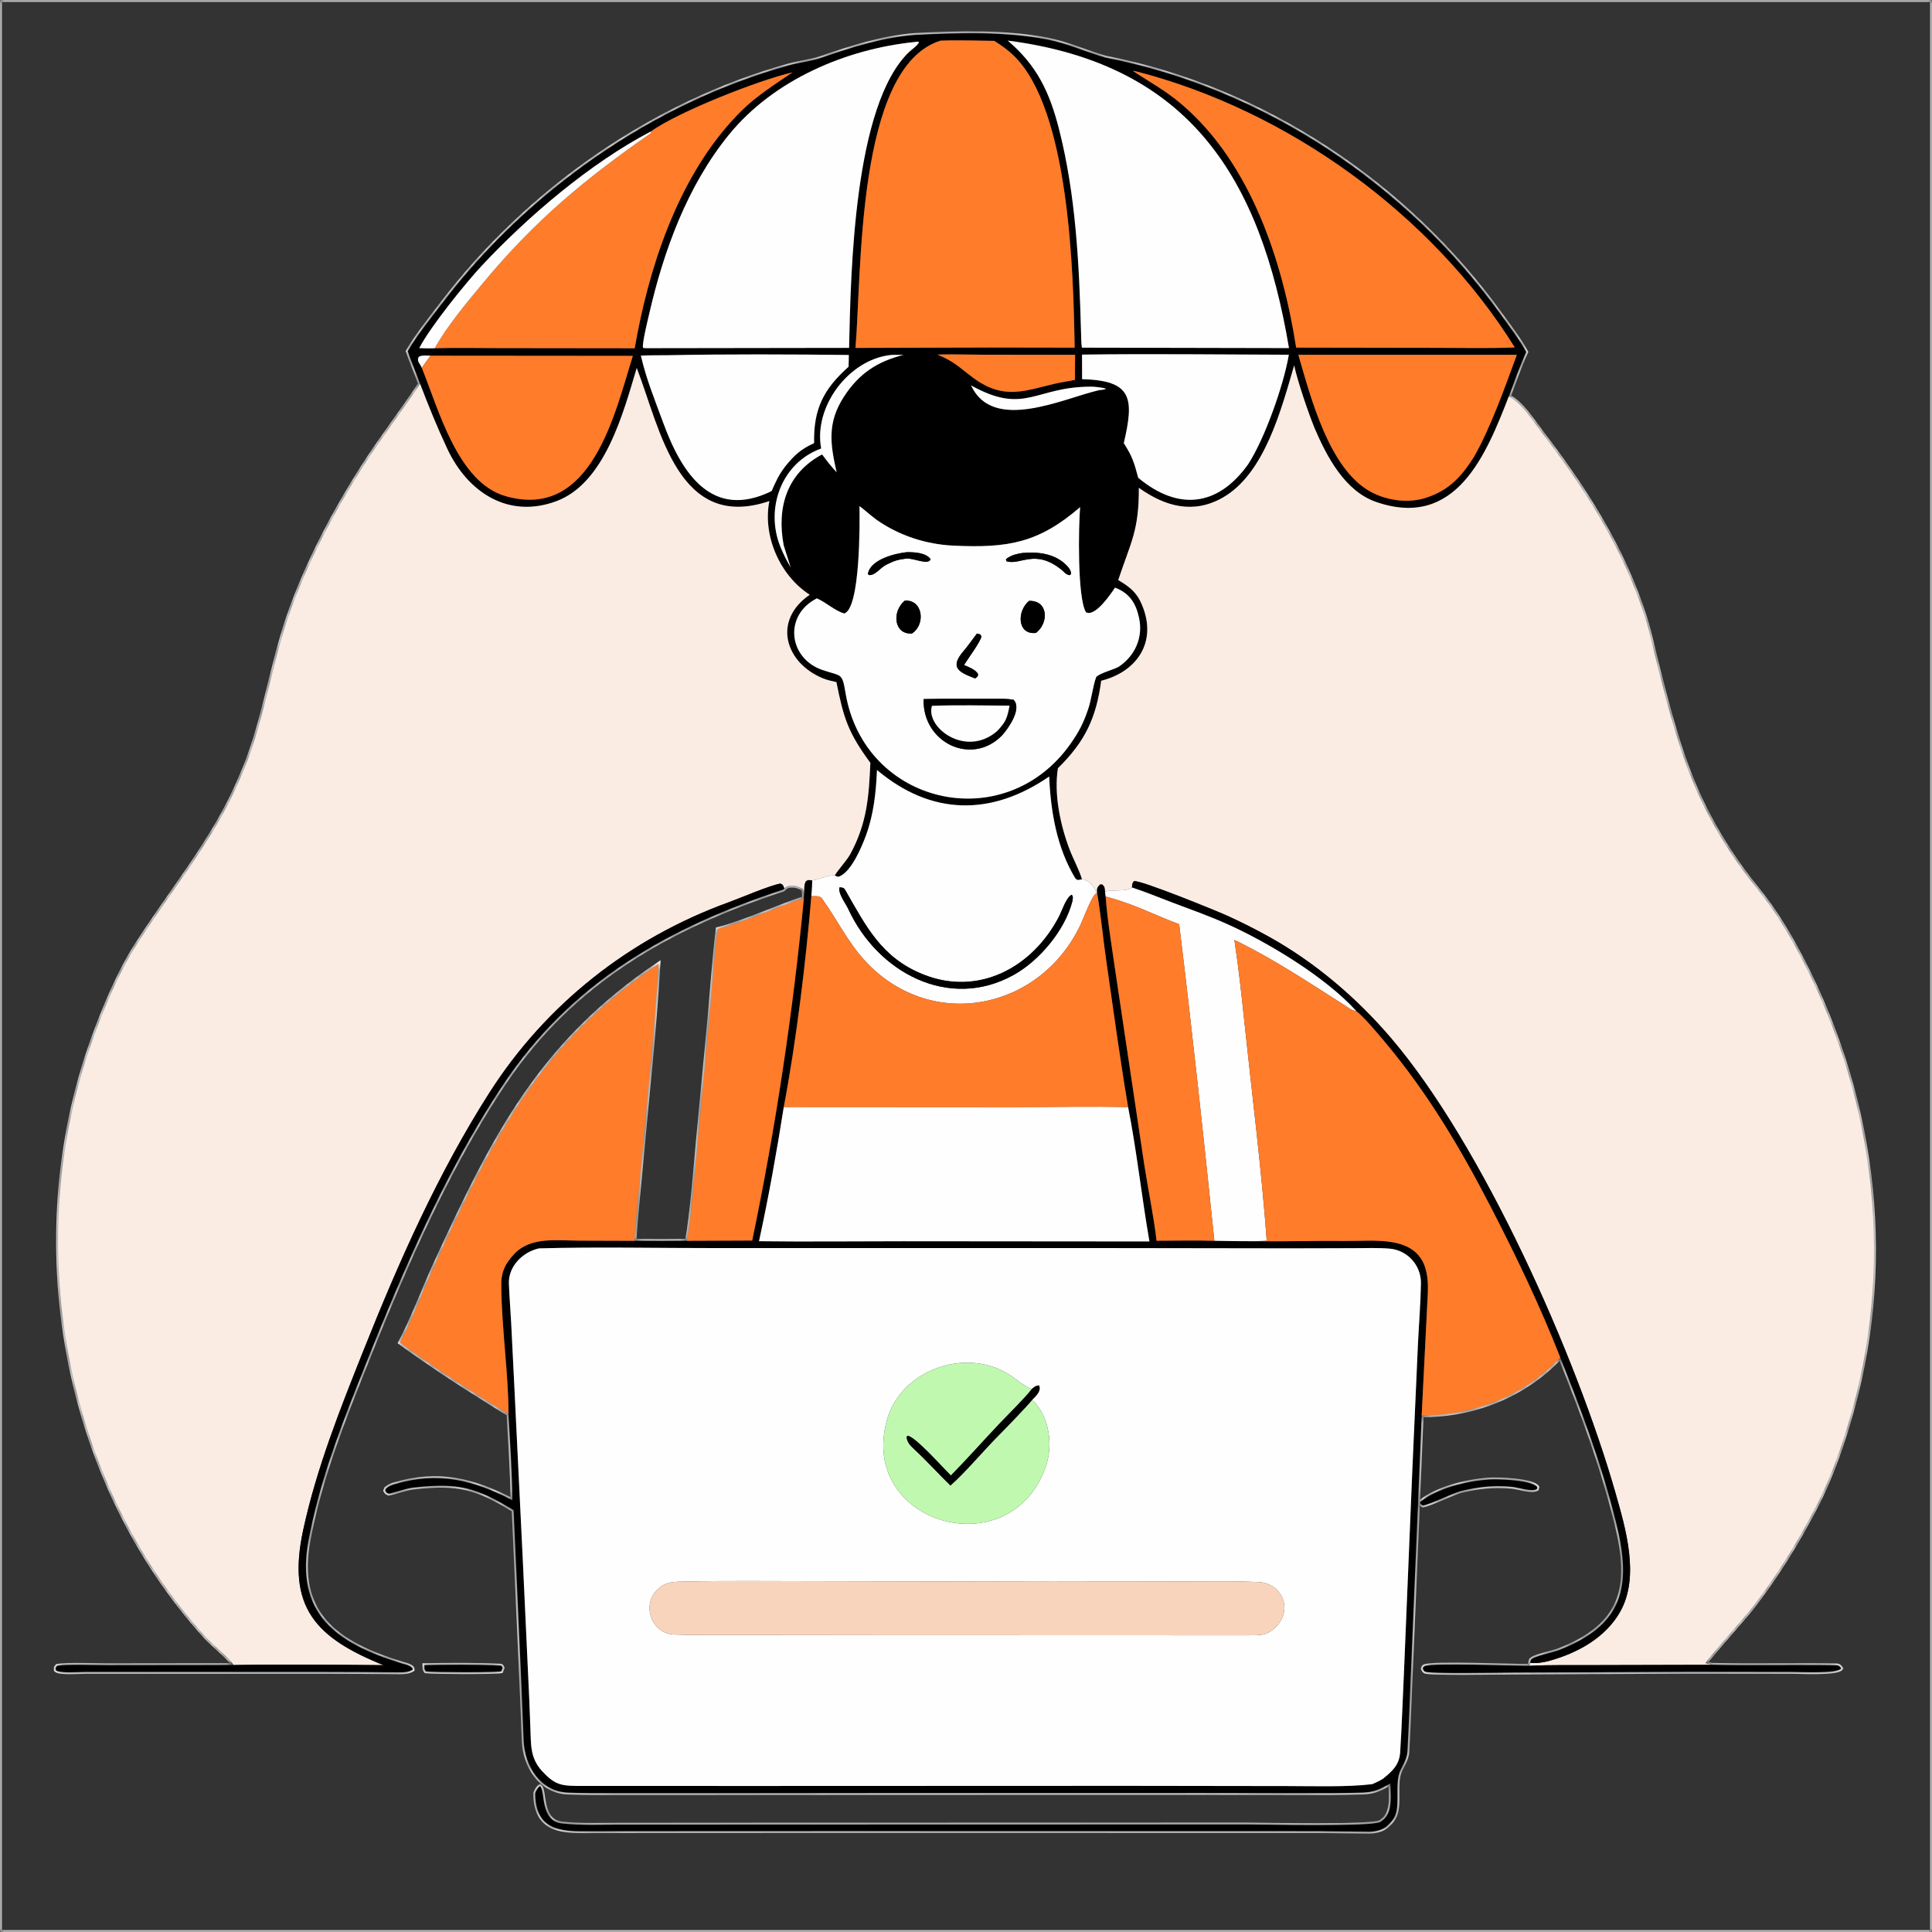 <svg width="260" height="260" viewBox="0 0 260 260" fill="none" xmlns="http://www.w3.org/2000/svg">
<rect x="0" y="0" width="260" height="260" fill="#333333" stroke="none"/>
<mask id="path-1-inside-1_11_395" fill="white">
<path d="M0 0H260V260H0V0ZM54.873 47.26C55.317 48.611 56.031 50.217 56.535 51.65C54.122 55.307 51.37 58.849 49.001 62.541C44.99 68.79 41.265 75.863 38.836 82.883C36.36 90.039 35.437 97.833 32.297 104.781C28.811 113.059 22.973 119.867 18.227 127.374C15.941 130.991 13.914 135.863 12.449 139.937C2.788 166.814 8.368 199.175 27.77 220.404C28.555 221.262 31.017 223.251 31.43 224.077L14.449 224.097C13.057 224.1 8.845 223.946 7.703 224.179C7.432 224.5 7.505 224.315 7.513 224.764C7.992 225.217 10.719 224.999 11.503 224.994L20.057 224.997L43.3 224.995C46.8 224.997 50.306 225.019 53.806 225.05C54.386 225.055 55.047 225.014 55.539 224.695C55.569 224.201 54.535 224.001 54.103 223.869C45.225 221.148 39.633 217.182 41.546 207.133C42.907 199.99 45.262 193.571 47.918 186.833C53.441 172.886 59.409 158.417 67.728 145.942C76.929 132.143 90.014 124.767 105.392 119.719C105.449 119.669 105.506 119.619 105.563 119.569C106.134 118.93 107.454 119.175 108.072 119.665C108.169 119.965 108.167 120.068 108.2 120.385L108.184 120.874C104.532 122.062 100.151 124.132 96.579 125.023C96.096 129.047 95.808 133.305 95.446 137.359L93.91 153.574C93.553 157.425 93.129 163.22 92.449 166.982C90.078 167.015 87.754 167.005 85.385 166.985C85.58 163.676 85.98 160.197 86.272 156.881C87.075 147.796 88.092 138.827 88.618 129.718C72.678 140.47 66.502 152.885 58.645 169.92C57.089 173.294 55.526 177.507 53.839 180.685C57.336 183.229 61.146 185.774 64.814 188.054C65.858 188.702 67.403 189.724 68.437 190.287C68.633 193.982 68.928 198.227 68.958 201.899C63.675 199.176 59.065 197.996 53.113 199.73C52.64 199.868 52.337 200.011 51.956 200.316L51.846 200.599C52.067 200.946 51.925 200.809 52.304 201.008C52.781 200.971 54.553 200.314 55.59 200.194C61.695 199.486 64.142 200.192 69.124 203.231L70.181 226.897C70.302 229.355 70.365 231.839 70.477 234.291C70.634 237.718 72.734 241.105 76.469 241.239C78.483 241.322 80.427 241.31 82.427 241.31L92.499 241.309L124.031 241.294L162.137 241.29L175.214 241.311C177.942 241.313 180.675 241.326 183.403 241.232C184.982 241.178 185.766 240.753 187.113 240C187.14 241.5 187.451 243.633 186.283 244.787C186.163 244.906 186.032 244.997 185.896 245.097C185.854 245.127 185.815 245.161 185.772 245.19C184.807 245.854 170.117 245.535 167.911 245.528L102.56 245.544L83.444 245.556C80.82 245.545 78.218 245.685 75.608 245.395C72.616 245.062 73.409 240.848 72.66 240.377C72.412 240.52 72.033 241.133 72.033 241.381C72.043 246.753 76.199 246.443 79.691 246.437L86.066 246.43L112.482 246.42L163.076 246.425L177.636 246.429C179.828 246.438 182.03 246.491 184.22 246.502C184.962 246.506 185.955 246.315 186.533 245.833C187.454 245.063 187.87 244.436 188.007 243.259C188.161 241.927 187.925 240.113 188.23 238.888C188.503 237.79 189.333 237.015 189.407 235.654C189.635 231.462 189.758 227.242 189.957 223.051L191.323 190.471C198.31 190.495 205.154 187.811 209.972 182.669C212.981 190.209 215.536 197.034 217.505 204.961C219.634 213.531 218.499 218.71 209.713 222.098C208.906 222.409 206.399 222.873 206.019 223.388L205.914 223.781C205.882 224.037 205.927 224 205.799 224.18C203.844 224.207 192.664 223.748 191.71 224.231C191.509 224.333 191.544 224.374 191.478 224.573C191.564 224.727 191.603 224.854 191.76 224.951C192.284 225.275 201.929 225.089 203.724 225.086L227.465 224.98L241.09 224.996C242.182 224.996 247.379 225.267 247.773 224.516C247.587 224.256 247.45 224.115 247.097 224.11C241.523 224.03 235.944 224.167 230.369 224.045C230.077 223.976 229.811 223.908 229.521 223.827C229.577 223.49 234.753 217.69 235.599 216.612C238.979 212.301 241.808 207.714 244.339 202.856C246.494 198.721 248.033 194.202 249.277 189.717C255.097 168.729 252.049 146.534 241.658 127.466C240.475 125.295 239.153 123.143 237.682 121.155C236.63 119.732 235.467 118.394 234.433 116.957C232.278 113.964 230.436 110.899 228.867 107.561C226.129 101.737 224.555 95.458 222.972 89.245C222.46 87.235 222.06 85.189 221.434 83.211C218.487 73.906 213.378 65.873 207.464 58.176C206.259 56.608 204.846 54.286 203.046 53.351C203.772 51.406 204.531 49.235 205.391 47.367C204.531 45.763 203.016 43.785 201.971 42.334C189.35 24.803 170.06 11.887 148.778 7.756C146.097 6.992 143.716 5.865 140.948 5.321C135.164 4.209 128.961 4.408 123.092 4.705C118.701 5.06 114.579 6.381 110.447 7.809C109.234 8.229 107.516 8.423 106.19 8.79C87.869 13.87 70.995 25.714 59.515 40.803C57.965 42.841 56.159 45.055 54.873 47.26ZM200.273 199.115C197.343 199.329 193.426 200.271 191.105 202.133C191.163 202.481 191.096 202.311 191.473 202.6C192.204 202.548 195.268 201.058 196.53 200.667C198.96 200.09 200.974 199.852 203.467 200.087C204.374 200.173 206.112 200.809 206.829 200.39L206.885 200.125C206.201 199.17 201.518 199.015 200.273 199.115ZM57.114 224.087C57.142 224.588 57.06 224.587 57.304 224.926C58.235 225.055 66.507 225.09 67.451 224.919L67.633 224.449C67.526 224.246 67.541 224.163 67.337 224.152C64.386 223.996 60.004 224.027 57.114 224.087Z"/>
</mask>
<path d="M0 0H260V260H0V0ZM54.873 47.26C55.317 48.611 56.031 50.217 56.535 51.65C54.122 55.307 51.37 58.849 49.001 62.541C44.99 68.79 41.265 75.863 38.836 82.883C36.36 90.039 35.437 97.833 32.297 104.781C28.811 113.059 22.973 119.867 18.227 127.374C15.941 130.991 13.914 135.863 12.449 139.937C2.788 166.814 8.368 199.175 27.77 220.404C28.555 221.262 31.017 223.251 31.43 224.077L14.449 224.097C13.057 224.1 8.845 223.946 7.703 224.179C7.432 224.5 7.505 224.315 7.513 224.764C7.992 225.217 10.719 224.999 11.503 224.994L20.057 224.997L43.3 224.995C46.8 224.997 50.306 225.019 53.806 225.05C54.386 225.055 55.047 225.014 55.539 224.695C55.569 224.201 54.535 224.001 54.103 223.869C45.225 221.148 39.633 217.182 41.546 207.133C42.907 199.99 45.262 193.571 47.918 186.833C53.441 172.886 59.409 158.417 67.728 145.942C76.929 132.143 90.014 124.767 105.392 119.719C105.449 119.669 105.506 119.619 105.563 119.569C106.134 118.93 107.454 119.175 108.072 119.665C108.169 119.965 108.167 120.068 108.2 120.385L108.184 120.874C104.532 122.062 100.151 124.132 96.579 125.023C96.096 129.047 95.808 133.305 95.446 137.359L93.91 153.574C93.553 157.425 93.129 163.22 92.449 166.982C90.078 167.015 87.754 167.005 85.385 166.985C85.58 163.676 85.98 160.197 86.272 156.881C87.075 147.796 88.092 138.827 88.618 129.718C72.678 140.47 66.502 152.885 58.645 169.92C57.089 173.294 55.526 177.507 53.839 180.685C57.336 183.229 61.146 185.774 64.814 188.054C65.858 188.702 67.403 189.724 68.437 190.287C68.633 193.982 68.928 198.227 68.958 201.899C63.675 199.176 59.065 197.996 53.113 199.73C52.64 199.868 52.337 200.011 51.956 200.316L51.846 200.599C52.067 200.946 51.925 200.809 52.304 201.008C52.781 200.971 54.553 200.314 55.59 200.194C61.695 199.486 64.142 200.192 69.124 203.231L70.181 226.897C70.302 229.355 70.365 231.839 70.477 234.291C70.634 237.718 72.734 241.105 76.469 241.239C78.483 241.322 80.427 241.31 82.427 241.31L92.499 241.309L124.031 241.294L162.137 241.29L175.214 241.311C177.942 241.313 180.675 241.326 183.403 241.232C184.982 241.178 185.766 240.753 187.113 240C187.14 241.5 187.451 243.633 186.283 244.787C186.163 244.906 186.032 244.997 185.896 245.097C185.854 245.127 185.815 245.161 185.772 245.19C184.807 245.854 170.117 245.535 167.911 245.528L102.56 245.544L83.444 245.556C80.82 245.545 78.218 245.685 75.608 245.395C72.616 245.062 73.409 240.848 72.66 240.377C72.412 240.52 72.033 241.133 72.033 241.381C72.043 246.753 76.199 246.443 79.691 246.437L86.066 246.43L112.482 246.42L163.076 246.425L177.636 246.429C179.828 246.438 182.03 246.491 184.22 246.502C184.962 246.506 185.955 246.315 186.533 245.833C187.454 245.063 187.87 244.436 188.007 243.259C188.161 241.927 187.925 240.113 188.23 238.888C188.503 237.79 189.333 237.015 189.407 235.654C189.635 231.462 189.758 227.242 189.957 223.051L191.323 190.471C198.31 190.495 205.154 187.811 209.972 182.669C212.981 190.209 215.536 197.034 217.505 204.961C219.634 213.531 218.499 218.71 209.713 222.098C208.906 222.409 206.399 222.873 206.019 223.388L205.914 223.781C205.882 224.037 205.927 224 205.799 224.18C203.844 224.207 192.664 223.748 191.71 224.231C191.509 224.333 191.544 224.374 191.478 224.573C191.564 224.727 191.603 224.854 191.76 224.951C192.284 225.275 201.929 225.089 203.724 225.086L227.465 224.98L241.09 224.996C242.182 224.996 247.379 225.267 247.773 224.516C247.587 224.256 247.45 224.115 247.097 224.11C241.523 224.03 235.944 224.167 230.369 224.045C230.077 223.976 229.811 223.908 229.521 223.827C229.577 223.49 234.753 217.69 235.599 216.612C238.979 212.301 241.808 207.714 244.339 202.856C246.494 198.721 248.033 194.202 249.277 189.717C255.097 168.729 252.049 146.534 241.658 127.466C240.475 125.295 239.153 123.143 237.682 121.155C236.63 119.732 235.467 118.394 234.433 116.957C232.278 113.964 230.436 110.899 228.867 107.561C226.129 101.737 224.555 95.458 222.972 89.245C222.46 87.235 222.06 85.189 221.434 83.211C218.487 73.906 213.378 65.873 207.464 58.176C206.259 56.608 204.846 54.286 203.046 53.351C203.772 51.406 204.531 49.235 205.391 47.367C204.531 45.763 203.016 43.785 201.971 42.334C189.35 24.803 170.06 11.887 148.778 7.756C146.097 6.992 143.716 5.865 140.948 5.321C135.164 4.209 128.961 4.408 123.092 4.705C118.701 5.06 114.579 6.381 110.447 7.809C109.234 8.229 107.516 8.423 106.19 8.79C87.869 13.87 70.995 25.714 59.515 40.803C57.965 42.841 56.159 45.055 54.873 47.26ZM200.273 199.115C197.343 199.329 193.426 200.271 191.105 202.133C191.163 202.481 191.096 202.311 191.473 202.6C192.204 202.548 195.268 201.058 196.53 200.667C198.96 200.09 200.974 199.852 203.467 200.087C204.374 200.173 206.112 200.809 206.829 200.39L206.885 200.125C206.201 199.17 201.518 199.015 200.273 199.115ZM57.114 224.087C57.142 224.588 57.06 224.587 57.304 224.926C58.235 225.055 66.507 225.09 67.451 224.919L67.633 224.449C67.526 224.246 67.541 224.163 67.337 224.152C64.386 223.996 60.004 224.027 57.114 224.087Z" stroke="#FEFEFE" stroke-width="0.508" mask="url(#path-1-inside-1_11_395)"/>
<path d="M56.535 51.65C56.031 50.217 55.317 48.611 54.873 47.26C56.159 45.055 57.965 42.841 59.515 40.803C70.995 25.714 87.869 13.87 106.19 8.79C107.516 8.423 109.234 8.229 110.447 7.809C114.579 6.381 118.701 5.06 123.092 4.705C128.961 4.408 135.164 4.209 140.948 5.321C143.715 5.865 146.097 6.992 148.778 7.756C170.06 11.887 189.35 24.803 201.971 42.334C203.016 43.785 204.531 45.763 205.391 47.367C204.531 49.235 203.772 51.406 203.046 53.351C200.02 61.116 195.975 71.304 185.167 67.542C180.959 66.078 178.53 61.405 176.905 57.607C176.061 55.523 174.645 51.406 174.163 49.171C172.447 55.02 170.213 63.74 164.56 66.962C160.574 69.235 156.779 68.156 153.261 65.648C153.286 71.385 152.208 72.902 150.484 78.065C151.727 78.788 152.797 79.554 153.442 80.879C155.948 86.021 153.275 90.322 148.195 91.614C147.518 96.638 146.036 99.779 142.369 103.385C141.81 106.902 142.704 111.092 143.968 114.387C144.44 115.617 145.255 117.108 145.606 118.329C145.401 118.383 145.249 118.396 145.04 118.426C144.941 118.376 144.773 118.303 144.716 118.21C142.211 114.083 141.396 109.206 141.196 104.498C133.409 109.861 125.324 109.777 118.021 103.623C117.891 106.599 117.583 109.585 116.539 112.422C115.985 113.931 114.647 117.133 113.085 117.888C112.722 118.064 112.737 117.972 112.345 117.829C112.596 117.273 113.948 115.826 114.428 114.942C116.68 110.795 116.933 107.206 117.13 102.661C114.128 98.588 113.521 96.627 112.562 91.794C111.951 91.657 111.336 91.531 110.757 91.294C105.632 89.192 103.933 83.491 108.969 80.038C104.975 77.48 102.605 72.109 103.538 67.432C91.262 71.6 88.867 57.796 85.732 49.631L85.688 49.521C83.876 55.578 81.4 65.014 74.879 67.446C68.417 69.857 62.946 66.27 60.195 60.398C58.814 57.45 57.708 54.726 56.535 51.65ZM87.551 17.712C79.461 21.949 71.086 29.075 64.85 35.741C62.668 38.074 57.876 44.017 56.422 46.848C57.139 46.871 57.791 46.901 58.51 46.863C61.29 46.785 64.405 46.85 67.206 46.847L85.413 46.868L85.787 44.848C87.856 34.228 91.975 22.59 99.874 14.821C101.784 12.943 104.419 11.244 106.663 9.735C102.026 10.819 91.389 14.99 87.551 17.712ZM57.936 47.869C57.403 47.853 56.838 47.771 56.376 48.001C55.999 48.632 56.575 48.95 56.773 49.517C59.061 55.198 61.627 64.922 68.029 66.765C79.646 70.108 82.766 55.51 85.165 47.891L57.936 47.869ZM126.556 5.474C115.182 9.029 115.99 36.95 115.124 46.822L133.142 46.768L144.621 46.788C144.458 36.624 143.919 14.723 136.41 7.473C135.614 6.704 134.74 6.077 133.798 5.501C131.547 5.471 128.764 5.38 126.556 5.474ZM135.613 5.462C139.522 8.777 141.236 12.368 142.502 17.309C144.782 26.208 145.229 35.503 145.479 44.649C145.498 45.361 145.5 46.079 145.592 46.786L173.465 46.843C169.627 24.07 160.191 8.643 135.613 5.462ZM123.22 5.64C113.88 6.57 104.109 10.738 98.09 18.137C92.508 25 89.314 33.728 87.36 42.268C87.194 42.993 86.39 46.23 86.531 46.81C86.776 46.846 86.813 46.864 87.058 46.855L114.266 46.816C114.49 36.598 114.895 14.118 122.354 6.981C122.729 6.623 123.515 6.128 123.685 5.649C123.398 5.594 123.503 5.589 123.22 5.64ZM152.435 9.526C154.851 11.134 156.828 12.146 159.125 14.122C168.321 22.03 172.614 35.118 174.431 46.782L192.886 46.811C196.317 46.807 200.484 46.907 203.851 46.755C192.709 28.852 173.342 14.864 152.923 9.612C152.768 9.572 152.593 9.549 152.435 9.526ZM89.958 47.802C88.785 47.817 87.402 47.798 86.247 47.858C86.989 51.097 88.155 53.894 89.288 56.983C91.74 63.669 95.822 70.032 103.84 66.084C104.478 64.641 104.776 63.955 105.716 62.709C106.922 61.232 107.787 60.443 109.558 59.63C109.464 55.061 110.817 52.365 114.196 49.357C114.209 48.838 114.232 48.287 114.232 47.771C106.381 47.679 97.798 47.648 89.958 47.802ZM119.837 47.778C114.204 48.406 109.458 54.738 110.511 60.355C105.176 62.285 102.948 68.409 105.007 73.547C105.415 74.565 105.855 75.409 106.407 76.356C106.099 75.367 105.759 74.362 105.464 73.375C104.501 68.32 105.882 63.684 110.636 61.155C111.328 62.102 111.799 62.693 112.591 63.557C111.719 59.746 111.313 56.883 113.557 53.409C115.58 50.275 118.038 48.659 121.595 47.755C121.044 47.758 120.376 47.742 119.837 47.778ZM126.153 47.716C128.483 48.699 128.916 49.311 130.949 50.83C135.656 54.346 138.828 52.069 143.574 51.327L144.653 51.124L144.682 47.751L132.181 47.734C130.279 47.73 128.013 47.659 126.153 47.716ZM145.616 47.721L145.624 51.03C152.444 51.192 152.625 53.659 151.235 59.64C152.386 61.417 152.62 62.234 153.176 64.298C158.532 68.765 163.882 68.207 167.971 62.474C170.211 59.031 172.763 51.798 173.446 47.738C164.235 47.713 154.812 47.594 145.616 47.721ZM174.725 47.746C176.404 53.531 178.88 63.127 184.443 66.173C186.642 67.377 189.531 67.769 191.932 66.981C195.027 65.964 196.655 64.151 198.344 61.511C200.575 57.636 202.563 52.016 204.128 47.749L174.725 47.746ZM130.692 51.875C133.622 58.249 143.094 53.616 147.87 52.515C148.135 52.478 148.643 52.441 148.852 52.331C148.47 52.142 147.279 52.035 146.86 52.035C139.225 52.028 137.979 55.912 130.692 51.875ZM115.664 68.112C115.714 70.307 115.778 81.956 113.604 82.558C112.341 82.188 111.207 81.084 109.93 80.526C105.429 82.802 106.105 88.607 110.691 90.168C113.244 91.037 113.327 90.47 113.785 93.24C116.283 108.327 135.165 112.692 144.064 100.104C145.236 98.404 145.76 97.415 146.442 95.427C146.895 94.106 147.085 92.236 147.531 91.095C148.141 90.51 150.021 90.095 150.63 89.676C152.769 88.206 153.838 85.775 153.3 83.206C152.876 81.181 152.006 79.823 150.051 79.082C149.465 79.968 147.363 83.066 146.147 82.397C144.97 80.461 145.138 70.817 145.36 68.248C139.816 73.017 135.762 73.784 128.291 73.427C124.603 73.251 121.04 72.084 118.016 69.987C117.34 69.517 116.089 68.387 115.664 68.112Z" fill="black"/>
<path d="M115.124 46.822C115.99 36.95 115.182 9.029 126.556 5.474C128.764 5.38 131.547 5.471 133.798 5.501C134.74 6.077 135.614 6.704 136.41 7.473C143.919 14.723 144.458 36.624 144.621 46.788L133.142 46.768L115.124 46.822Z" fill="#FF7C2A"/>
<path d="M145.592 46.786C145.5 46.079 145.498 45.361 145.479 44.649C145.229 35.504 144.782 26.209 142.502 17.309C141.236 12.368 139.523 8.777 135.613 5.462C160.191 8.643 169.627 24.07 173.465 46.843L145.592 46.786Z" fill="#FEFEFE"/>
<path d="M87.058 46.855C86.813 46.864 86.776 46.846 86.531 46.81C86.39 46.23 87.194 42.993 87.36 42.268C89.314 33.728 92.508 25 98.09 18.137C104.109 10.738 113.881 6.57 123.22 5.64C123.503 5.589 123.398 5.594 123.685 5.649C123.515 6.128 122.729 6.623 122.354 6.981C114.895 14.118 114.49 36.598 114.266 46.816L87.058 46.855Z" fill="#FEFEFE"/>
<path d="M174.431 46.782C172.614 35.118 168.321 22.03 159.125 14.122C156.828 12.146 154.851 11.134 152.435 9.526C152.593 9.549 152.768 9.572 152.923 9.612C173.342 14.864 192.709 28.852 203.851 46.755C200.484 46.907 196.317 46.807 192.886 46.811L174.431 46.782Z" fill="#FF7C2A"/>
<path d="M87.551 17.712C91.389 14.99 102.026 10.819 106.663 9.735C104.419 11.244 101.784 12.943 99.874 14.821C91.975 22.59 87.856 34.228 85.787 44.848L85.413 46.868L67.206 46.847C64.405 46.85 61.29 46.785 58.51 46.863C60.109 43.933 62.865 40.658 65.002 38.084C71.966 29.697 78.698 24.093 87.586 17.924L87.551 17.712Z" fill="#FF7C2A"/>
<path d="M56.422 46.848C57.876 44.017 62.668 38.074 64.85 35.741C71.086 29.075 79.461 21.949 87.551 17.712L87.586 17.924C78.698 24.093 71.966 29.697 65.002 38.084C62.865 40.658 60.109 43.933 58.51 46.863C57.791 46.901 57.139 46.871 56.422 46.848Z" fill="#FEFEFE"/>
<path d="M86.247 47.858C87.402 47.798 88.785 47.817 89.958 47.802C97.798 47.648 106.381 47.679 114.232 47.771C114.232 48.287 114.209 48.838 114.196 49.357C110.817 52.365 109.464 55.061 109.558 59.63C107.787 60.443 106.922 61.232 105.716 62.709C104.776 63.955 104.478 64.641 103.84 66.084C95.822 70.032 91.74 63.669 89.288 56.983C88.155 53.894 86.989 51.097 86.247 47.858Z" fill="#FEFEFE"/>
<path d="M110.511 60.355C109.458 54.738 114.205 48.406 119.837 47.778C120.376 47.742 121.044 47.758 121.595 47.755C118.038 48.659 115.58 50.275 113.557 53.409C111.313 56.883 111.719 59.746 112.591 63.557C111.799 62.693 111.329 62.102 110.636 61.155C105.882 63.684 104.501 68.32 105.464 73.375C105.759 74.362 106.099 75.367 106.407 76.356C105.855 75.409 105.415 74.565 105.007 73.547C102.948 68.409 105.176 62.285 110.511 60.355Z" fill="#FEFEFE"/>
<path d="M143.574 51.327C138.828 52.069 135.656 54.346 130.949 50.83C128.916 49.311 128.483 48.699 126.153 47.716C128.013 47.659 130.279 47.73 132.181 47.734L144.682 47.751L144.653 51.124L143.574 51.327Z" fill="#FF7C2A"/>
<path d="M145.624 51.03L145.616 47.721C154.812 47.594 164.235 47.713 173.446 47.738C172.763 51.798 170.211 59.031 167.971 62.474C163.882 68.207 158.532 68.765 153.176 64.298C152.62 62.234 152.386 61.417 151.235 59.64C152.625 53.659 152.444 51.191 145.624 51.03Z" fill="#FEFEFE"/>
<path d="M198.344 61.511C196.655 64.151 195.027 65.964 191.932 66.981C189.531 67.769 186.642 67.377 184.443 66.173C178.881 63.127 176.404 53.531 174.725 47.746L204.128 47.749C202.563 52.016 200.575 57.636 198.344 61.511Z" fill="#FF7C2A"/>
<path d="M56.773 49.518C56.575 48.95 55.999 48.632 56.376 48.001C56.838 47.771 57.403 47.853 57.936 47.869C57.579 48.367 57.087 49.01 56.773 49.518Z" fill="#FEFEFE"/>
<path d="M57.936 47.869L85.165 47.891C82.766 55.51 79.646 70.108 68.029 66.765C61.627 64.922 59.061 55.198 56.773 49.518C57.087 49.01 57.579 48.367 57.936 47.869Z" fill="#FF7C2A"/>
<path d="M174.163 49.171C174.645 51.406 176.061 55.523 176.905 57.607C178.53 61.405 180.959 66.078 185.167 67.542C195.976 71.304 200.02 61.116 203.046 53.351C204.846 54.286 206.259 56.608 207.464 58.176C213.378 65.873 218.487 73.906 221.434 83.211C222.06 85.189 222.46 87.235 222.972 89.245C224.555 95.458 226.129 101.737 228.867 107.561C230.436 110.899 232.278 113.964 234.433 116.957C235.467 118.394 236.63 119.732 237.682 121.155C239.153 123.143 240.475 125.295 241.658 127.466C252.049 146.534 255.097 168.729 249.277 189.717C248.033 194.202 246.494 198.721 244.339 202.856C241.808 207.714 238.979 212.301 235.599 216.612C234.753 217.69 229.577 223.49 229.521 223.827C229.811 223.908 230.077 223.976 230.369 224.045L214.816 224.083C212.012 224.098 208.55 224.035 205.799 224.18C205.927 224 205.882 224.037 205.914 223.781C206.839 223.859 207.676 223.737 208.562 223.49C212.351 222.434 216.123 220.358 218.078 216.822C220.682 212.113 218.774 205.688 217.383 200.836C212.102 182.411 199.503 154.077 187.157 139.653C182.52 134.236 176.906 129.454 170.652 125.998C168.857 125.006 167.012 124.071 165.143 123.227C163.603 122.531 153.363 118.367 152.606 118.585C152.341 118.878 152.371 119.034 152.337 119.431C151.558 120.065 149.826 119.661 148.705 119.996C148.61 119.366 148.72 119.462 148.367 119.049L148.07 119.023C147.603 119.44 147.611 119.624 147.657 120.227L147.507 120.229C147.453 119.366 146.374 118.323 145.606 118.329C145.255 117.108 144.44 115.617 143.968 114.387C142.704 111.092 141.81 106.902 142.369 103.385C146.036 99.779 147.518 96.638 148.195 91.614C153.275 90.322 155.948 86.021 153.442 80.879C152.797 79.554 151.727 78.788 150.484 78.065C152.208 72.902 153.286 71.385 153.261 65.648C156.78 68.156 160.574 69.235 164.56 66.962C170.213 63.74 172.447 55.02 174.163 49.171Z" fill="#FAECE3"/>
<path d="M56.535 51.65C57.708 54.726 58.814 57.45 60.195 60.398C62.946 66.271 68.417 69.857 74.879 67.446C81.4 65.014 83.876 55.578 85.688 49.521L85.732 49.631C88.867 57.796 91.262 71.6 103.538 67.432C102.605 72.109 104.975 77.48 108.969 80.038C103.933 83.491 105.632 89.192 110.757 91.294C111.336 91.531 111.951 91.657 112.562 91.794C113.521 96.627 114.128 98.588 117.13 102.661C116.933 107.206 116.68 110.795 114.428 114.942C113.948 115.826 112.596 117.273 112.345 117.829C111.658 117.664 110.217 118.397 109.295 118.481C108.742 118.442 108.849 118.363 108.461 118.601C108.155 119.137 108.276 119.74 108.2 120.385C108.167 120.068 108.169 119.965 108.072 119.665C107.454 119.175 106.134 118.93 105.563 119.569C105.301 119.035 105.439 119.107 105.01 118.907C103.443 119.21 99.679 120.837 98.044 121.431C84.75 126.257 73.466 135.137 65.849 147.075C58.957 157.874 53.686 169.778 48.949 181.655C45.802 189.547 42.593 197.592 40.8 205.912C38.563 216.293 42.475 220.403 51.609 224.092C44.95 224.039 38.087 223.943 31.43 224.077C31.017 223.251 28.555 221.262 27.77 220.404C8.368 199.175 2.788 166.814 12.449 139.937C13.914 135.863 15.941 130.991 18.227 127.374C22.973 119.867 28.811 113.059 32.297 104.781C35.437 97.833 36.36 90.039 38.836 82.883C41.265 75.863 44.99 68.79 49.001 62.541C51.37 58.849 54.122 55.307 56.535 51.65Z" fill="#FAECE3"/>
<path d="M147.87 52.515C143.094 53.616 133.622 58.249 130.692 51.875C137.979 55.912 139.225 52.028 146.86 52.035C147.279 52.035 148.47 52.142 148.852 52.331C148.643 52.441 148.136 52.478 147.87 52.515Z" fill="#FEFEFE"/>
<path d="M109.93 80.526C111.207 81.084 112.341 82.188 113.604 82.558C115.778 81.956 115.714 70.307 115.664 68.112C116.089 68.387 117.34 69.517 118.016 69.987C121.04 72.084 124.603 73.251 128.291 73.427C135.762 73.784 139.816 73.017 145.36 68.248C145.138 70.817 144.97 80.461 146.147 82.397C147.363 83.066 149.465 79.968 150.051 79.082C152.006 79.823 152.876 81.181 153.3 83.206C153.838 85.775 152.769 88.206 150.63 89.676C150.021 90.095 148.141 90.51 147.531 91.095C147.085 92.236 146.895 94.106 146.442 95.427C145.76 97.415 145.236 98.404 144.064 100.104C135.165 112.692 116.283 108.327 113.785 93.24C113.327 90.47 113.244 91.037 110.691 90.168C106.105 88.607 105.429 82.802 109.93 80.526ZM122.001 74.314C120.343 74.499 117.167 75.305 116.803 77.203L116.897 77.383C117.781 77.49 118.393 76.448 119.27 75.998C120.372 75.464 120.664 75.351 121.902 75.176C122.887 75.037 124.917 76.132 125.237 75.26C124.642 74.37 122.981 74.29 122.001 74.314ZM137.568 74.42C136.744 74.567 136.055 74.706 135.374 75.261L135.445 75.53C137.351 76.125 139.259 73.784 142.865 76.682L143.004 76.809C143.35 77.119 143.495 77.32 143.943 77.407L144.126 77.272C144.148 76.849 143.939 76.525 143.661 76.22C142.089 74.499 139.738 74.221 137.568 74.42ZM121.757 80.837C119.988 82.305 120.295 85.416 122.722 85.255C124.614 84.047 124.201 80.641 121.757 80.837ZM138.485 80.864C136.846 82.228 136.915 85.278 139.181 85.19L139.406 85.18C141.181 83.836 141.085 80.773 138.485 80.864ZM131.468 85.262C130.926 85.972 130.269 86.921 129.702 87.579C127.78 89.812 128.941 90.43 131.228 91.301C131.643 90.95 131.554 91.156 131.625 90.72C131.3 90.104 130.386 89.79 129.736 89.49C130.224 88.694 132.001 86.299 132.076 85.644C131.847 85.259 132.012 85.419 131.468 85.262ZM124.296 94.08C124.116 99.948 130.763 103.137 134.833 98.985C135.703 98.042 137.595 95.322 136.385 94.169C135.621 94.035 134.846 94.036 134.072 94.041C130.815 94.063 127.553 93.997 124.296 94.08Z" fill="#FEFEFE"/>
<path d="M119.27 75.998C118.393 76.448 117.781 77.49 116.897 77.383L116.803 77.203C117.167 75.305 120.343 74.499 122.001 74.314C122.981 74.29 124.642 74.37 125.237 75.26C124.917 76.132 122.887 75.037 121.902 75.176C120.664 75.351 120.372 75.464 119.27 75.998Z" fill="black"/>
<path d="M142.865 76.682C139.259 73.784 137.351 76.125 135.445 75.53L135.374 75.261C136.055 74.706 136.744 74.567 137.568 74.42C139.738 74.221 142.089 74.499 143.661 76.22C143.939 76.525 144.148 76.849 144.126 77.272L143.943 77.407C143.495 77.32 143.35 77.12 143.004 76.809L142.865 76.682Z" fill="black"/>
<path d="M122.722 85.255C120.295 85.416 119.988 82.305 121.757 80.837C124.201 80.641 124.614 84.047 122.722 85.255Z" fill="black"/>
<path d="M139.406 85.18L139.181 85.19C136.915 85.278 136.846 82.228 138.485 80.864C141.085 80.773 141.181 83.836 139.406 85.18Z" fill="black"/>
<path d="M131.228 91.301C128.941 90.43 127.78 89.812 129.702 87.579C130.269 86.921 130.926 85.972 131.468 85.262C132.012 85.419 131.847 85.259 132.076 85.644C132.001 86.299 130.224 88.694 129.736 89.49C130.386 89.79 131.3 90.104 131.625 90.72C131.554 91.156 131.643 90.95 131.228 91.301Z" fill="black"/>
<path d="M134.833 98.985C130.764 103.137 124.116 99.948 124.297 94.08C127.553 93.997 130.815 94.063 134.072 94.041C134.846 94.036 135.621 94.035 136.385 94.169C137.595 95.322 135.704 98.042 134.833 98.985ZM125.418 94.99C124.511 97.912 130 102.034 134.199 98.375C135.38 97.115 135.531 96.667 135.863 94.966C132.552 94.946 128.704 94.855 125.418 94.99Z" fill="black"/>
<path d="M134.199 98.375C130 102.034 124.511 97.912 125.418 94.99C128.704 94.855 132.552 94.946 135.863 94.966C135.531 96.668 135.38 97.115 134.199 98.375Z" fill="#FEFEFE"/>
<path d="M109.295 118.481C110.217 118.397 111.658 117.664 112.345 117.829C112.737 117.972 112.722 118.064 113.085 117.888C114.647 117.133 115.985 113.931 116.539 112.422C117.583 109.585 117.891 106.599 118.021 103.623C125.324 109.777 133.409 109.861 141.196 104.498C141.396 109.206 142.211 114.083 144.716 118.21C144.773 118.303 144.941 118.376 145.04 118.426C145.249 118.396 145.401 118.382 145.606 118.329C146.374 118.323 147.453 119.366 147.507 120.229C146.853 120.718 145.842 123.54 145.417 124.438C139.982 135.94 125.406 138.895 116.523 129.426C114.094 126.837 112.659 123.737 110.602 120.898C110.32 120.509 109.625 120.613 109.187 120.616L109.295 118.481ZM112.989 119.407C112.751 120.257 113.794 121.537 114.169 122.35C118.07 130.817 127.667 136.072 136.425 131.197C139.841 129.296 143.322 125.221 144.328 121.24C144.373 120.715 144.455 120.772 144.237 120.409C143.493 120.735 142.917 122.573 142.518 123.343C138.98 130.166 131.737 134.121 124.264 131.143C118.63 128.898 116.565 124.693 113.714 119.721C113.542 119.423 113.301 119.461 112.989 119.407Z" fill="#FEFEFE"/>
<path d="M108.2 120.385C108.276 119.74 108.155 119.137 108.461 118.601C108.849 118.363 108.742 118.442 109.295 118.481L109.187 120.616C108.45 129.429 107.14 140.27 105.472 148.999C104.492 155.185 103.476 160.883 102.145 167.037C108.559 167.117 115.07 167.039 121.497 167.041L154.687 167.068C153.669 161.256 152.947 154.663 151.823 149.024C150.705 142.405 149.812 135.782 148.856 129.139C148.427 126.158 148.163 123.222 147.657 120.227C147.611 119.624 147.603 119.44 148.07 119.023L148.367 119.049C148.72 119.462 148.61 119.366 148.705 119.996L148.793 120.649C149.011 123.812 149.767 128.33 150.222 131.526L153.973 156.629C154.462 159.824 155.302 163.89 155.644 166.975C158.117 166.973 160.979 166.904 163.421 166.982C165.271 167.03 167.117 167.032 168.968 167.039C173.024 167.093 177.088 166.954 181.153 167.002C184.796 167.046 190.499 166.165 191.837 170.716C192.308 172.319 192.155 173.909 192.071 175.552L191.323 190.471L189.957 223.051C189.758 227.242 189.635 231.462 189.407 235.654C189.333 237.015 188.503 237.79 188.23 238.888C187.925 240.113 188.161 241.927 188.007 243.259C187.87 244.436 187.454 245.063 186.533 245.833C185.955 246.315 184.962 246.506 184.22 246.502C182.03 246.491 179.828 246.438 177.636 246.429L163.076 246.425L112.482 246.42L86.066 246.43L79.691 246.437C76.199 246.443 72.043 246.753 72.033 241.381C72.033 241.133 72.412 240.52 72.66 240.377C73.409 240.848 72.616 245.062 75.608 245.395C78.218 245.685 80.82 245.545 83.444 245.556L102.56 245.544L167.911 245.528C170.117 245.535 184.807 245.854 185.772 245.19C185.815 245.161 185.854 245.127 185.896 245.097C186.032 244.997 186.163 244.906 186.283 244.787C187.451 243.633 187.14 241.5 187.113 240C185.766 240.753 184.982 241.178 183.403 241.232C180.675 241.326 177.942 241.313 175.214 241.311L162.137 241.29L124.031 241.294L92.499 241.309L82.427 241.31C80.427 241.31 78.483 241.322 76.469 241.239C72.734 241.105 70.634 237.718 70.477 234.291C70.365 231.839 70.302 229.355 70.181 226.897L69.124 203.231C64.142 200.192 61.695 199.486 55.59 200.194C54.553 200.314 52.781 200.971 52.304 201.008C51.925 200.809 52.067 200.946 51.846 200.599L51.956 200.316C52.337 200.011 52.64 199.868 53.113 199.73C59.065 197.996 63.675 199.177 68.958 201.899C68.928 198.227 68.633 193.982 68.437 190.287C68.43 184.994 67.512 178.632 67.464 173.238C67.381 171.336 67.908 170.123 69.22 168.737C71.421 166.413 74.951 166.945 77.923 166.962L85.385 166.985C87.754 167.005 90.078 167.015 92.449 166.982L101.228 166.947C104.351 151.973 106.741 136.091 108.184 120.874L108.2 120.385ZM72.547 168C70.36 168.47 68.392 170.417 68.485 172.748C68.556 174.539 68.696 176.331 68.797 178.121L69.202 186.266L70.348 209.768L71.22 228.564C71.282 229.821 71.309 231.113 71.368 232.35C71.484 234.668 71.258 236.531 72.981 238.381C74.554 240.07 75.409 240.339 77.635 240.341C85.4 240.349 93.162 240.346 100.924 240.349L151.54 240.331L173.28 240.361C176.503 240.364 181.341 240.514 184.578 240.115C184.841 240.082 185.812 239.57 186.104 239.384C187.381 238.356 188.319 237.519 188.43 235.795C188.655 232.287 188.759 228.718 188.934 225.209L190.055 198.082L190.82 180.893C190.952 178.158 191.18 175.445 191.224 172.695C191.261 170.296 189.43 168.252 187.03 168.038C185.51 167.903 183.843 167.969 182.305 167.973L173.744 167.996L147.554 167.959L96.776 167.963C88.931 167.972 80.328 167.784 72.547 168Z" fill="black"/>
<path d="M152.337 119.431C152.371 119.034 152.341 118.878 152.606 118.585C153.363 118.367 163.603 122.531 165.143 123.227C167.012 124.071 168.857 125.006 170.652 125.998C176.906 129.454 182.52 134.236 187.157 139.654C199.503 154.077 212.102 182.411 217.383 200.836C218.773 205.688 220.682 212.113 218.078 216.822C216.123 220.358 212.351 222.434 208.562 223.49C207.676 223.737 206.839 223.86 205.914 223.781L206.019 223.388C206.399 222.873 208.906 222.409 209.713 222.098C218.499 218.71 219.634 213.531 217.505 204.961C215.536 197.034 212.981 190.209 209.972 182.669C207.205 175.653 204.032 169.029 200.573 162.336C196.5 154.454 192.129 147.098 186.411 140.275C185.441 139.118 183.65 136.959 182.528 136.064C178.378 131.479 170.616 126.786 164.989 124.286C162.732 123.282 160.121 122.34 157.785 121.466C156.045 120.816 154.071 119.988 152.337 119.431Z" fill="black"/>
<path d="M51.609 224.092C42.475 220.403 38.563 216.293 40.8 205.912C42.593 197.592 45.802 189.547 48.949 181.655C53.686 169.778 58.957 157.874 65.849 147.075C73.466 135.137 84.75 126.257 98.044 121.431C99.679 120.837 103.443 119.21 105.01 118.907C105.439 119.107 105.301 119.035 105.563 119.568C105.506 119.619 105.449 119.669 105.392 119.719C90.014 124.767 76.929 132.143 67.728 145.942C59.409 158.417 53.441 172.886 47.918 186.833C45.262 193.571 42.907 199.99 41.546 207.133C39.633 217.181 45.225 221.147 54.103 223.869C54.535 224.001 55.569 224.201 55.539 224.695C55.047 225.014 54.386 225.055 53.806 225.05C50.306 225.019 46.8 224.997 43.3 224.995L20.057 224.997L11.503 224.994C10.719 224.998 7.992 225.217 7.513 224.764C7.505 224.315 7.432 224.5 7.703 224.179C8.845 223.946 13.057 224.1 14.449 224.097L31.43 224.077C38.087 223.942 44.95 224.039 51.609 224.092Z" fill="black"/>
<path d="M144.328 121.24C143.322 125.221 139.841 129.296 136.425 131.197C127.667 136.072 118.07 130.817 114.169 122.35C113.794 121.537 112.751 120.257 112.989 119.407C113.301 119.461 113.542 119.423 113.714 119.721C116.565 124.693 118.63 128.898 124.264 131.143C131.737 134.121 138.98 130.166 142.518 123.343C142.917 122.573 143.493 120.735 144.236 120.409C144.455 120.772 144.373 120.715 144.328 121.24Z" fill="black"/>
<path d="M148.705 119.996C149.826 119.661 151.558 120.065 152.337 119.431C154.071 119.988 156.045 120.816 157.785 121.466C160.121 122.34 162.732 123.282 164.989 124.286C170.616 126.786 178.378 131.479 182.528 136.064C181.975 136.038 181.447 135.603 180.976 135.303C176.054 132.178 171.378 129.03 166.117 126.493C166.688 130.215 167.101 134.073 167.495 137.821C168.512 147.499 169.762 157.278 170.474 166.98L168.968 167.039C167.117 167.032 165.271 167.03 163.421 166.982C161.965 152.807 160.414 138.526 158.688 124.381C155.004 122.997 152.901 121.762 148.793 120.649L148.705 119.996Z" fill="#FEFEFE"/>
<path d="M147.507 120.229L147.657 120.227C148.163 123.222 148.427 126.158 148.856 129.139C149.812 135.782 150.705 142.405 151.823 149.024C147.103 148.856 141.495 149.019 136.684 149.017L105.472 148.999C107.14 140.27 108.45 129.429 109.187 120.616C109.625 120.613 110.32 120.509 110.602 120.898C112.659 123.737 114.094 126.837 116.523 129.426C125.406 138.895 139.982 135.94 145.417 124.438C145.842 123.54 146.853 120.718 147.507 120.229Z" fill="#FF7C2A"/>
<path d="M148.793 120.649C152.901 121.762 155.004 122.997 158.688 124.381C160.414 138.526 161.965 152.807 163.421 166.982C160.979 166.904 158.117 166.973 155.644 166.975C155.302 163.89 154.462 159.824 153.973 156.629L150.222 131.526C149.767 128.33 149.011 123.812 148.793 120.649Z" fill="#FF7C2A"/>
<path d="M96.579 125.023C100.151 124.132 104.532 122.062 108.184 120.874C106.741 136.091 104.351 151.973 101.228 166.947L92.449 166.982C93.129 163.22 93.553 157.425 93.91 153.574L95.446 137.359C95.808 133.305 96.096 129.047 96.579 125.023Z" fill="#FF7C2A"/>
<path d="M182.528 136.064C183.65 136.959 185.441 139.118 186.411 140.275C192.129 147.098 196.5 154.454 200.573 162.336C204.032 169.029 207.205 175.653 209.972 182.669C205.154 187.811 198.31 190.495 191.323 190.471L192.071 175.552C192.155 173.909 192.308 172.319 191.837 170.716C190.499 166.165 184.796 167.046 181.153 167.002C177.088 166.954 173.024 167.093 168.968 167.039L170.474 166.98C169.763 157.278 168.512 147.499 167.495 137.821C167.101 134.073 166.688 130.215 166.117 126.493C171.378 129.03 176.054 132.178 180.976 135.303C181.447 135.603 181.975 136.038 182.528 136.064Z" fill="#FF7C2A"/>
<path d="M85.385 166.985L77.923 166.962C74.951 166.945 71.421 166.413 69.22 168.737C67.908 170.123 67.381 171.336 67.464 173.238C67.512 178.632 68.43 184.994 68.437 190.287C67.403 189.724 65.858 188.702 64.814 188.054C61.146 185.774 57.336 183.229 53.839 180.685C55.526 177.507 57.089 173.294 58.645 169.92C66.502 152.885 72.678 140.47 88.618 129.718C88.092 138.827 87.075 147.796 86.272 156.881C85.98 160.197 85.58 163.676 85.385 166.985Z" fill="#FF7C2A"/>
<path d="M105.472 148.999L136.684 149.017C141.495 149.019 147.103 148.856 151.823 149.024C152.947 154.663 153.669 161.256 154.687 167.068L121.497 167.041C115.07 167.039 108.559 167.117 102.145 167.037C103.476 160.883 104.492 155.185 105.472 148.999Z" fill="#FEFEFE"/>
<path d="M186.104 239.384C185.812 239.57 184.841 240.082 184.578 240.115C181.341 240.514 176.503 240.364 173.28 240.361L151.54 240.331L100.924 240.349C93.162 240.346 85.4 240.349 77.635 240.341C75.409 240.338 74.554 240.07 72.981 238.381C71.258 236.531 71.484 234.668 71.367 232.35C71.309 231.113 71.282 229.821 71.22 228.564L70.348 209.768L69.202 186.266L68.797 178.121C68.696 176.33 68.556 174.539 68.485 172.748C68.392 170.417 70.36 168.47 72.547 168C80.328 167.784 88.931 167.972 96.776 167.963L147.554 167.959L173.744 167.996L182.305 167.973C183.843 167.969 185.51 167.903 187.03 168.038C189.43 168.252 191.261 170.296 191.224 172.695C191.18 175.445 190.952 178.158 190.82 180.893L190.055 198.082L188.934 225.209C188.759 228.718 188.655 232.287 188.43 235.795C188.319 237.519 187.381 238.355 186.104 239.384ZM138.864 186.922C137.838 186.59 136.539 185.421 135.597 184.851C129.816 181.356 121.239 184.375 119.365 191.081C115.46 205.053 135.864 210.959 140.701 197.481C141.761 194.525 141.257 190.627 138.906 188.37C139.382 187.894 140.196 187.157 139.81 186.433C139.217 186.579 139.363 186.537 138.864 186.922ZM92.346 212.84C90.818 212.87 89.593 212.776 88.43 213.947C86.32 216.071 87.709 219.862 90.721 219.968C93.731 220.075 96.799 220.028 99.816 220.034L117.672 220.054L167.795 220.071C169.543 220.033 170.438 220.249 171.781 218.858C174.057 216.502 172.439 212.942 169.235 212.905C165.995 212.763 162.853 212.819 159.646 212.825L141.796 212.858L108.956 212.79C103.522 212.791 97.761 212.718 92.346 212.84Z" fill="#FEFEFE"/>
<path d="M138.906 188.37C141.257 190.627 141.761 194.525 140.701 197.481C135.864 210.959 115.46 205.053 119.365 191.081C121.239 184.375 129.816 181.356 135.597 184.851C136.539 185.421 137.838 186.59 138.864 186.923C138.042 188.032 135.627 190.405 134.577 191.513C132.387 193.821 130.184 196.319 127.966 198.569C126.85 197.486 123.204 193.356 122.156 193.223L122.006 193.355C122.053 194.085 122.525 194.561 123.034 195.032C124.723 196.593 126.258 198.302 127.903 199.909C129.769 198.305 132.522 195.034 134.376 193.184C135.184 192.377 138.435 189.014 138.906 188.37Z" fill="#C0F8AF"/>
<path d="M138.864 186.923C139.363 186.537 139.217 186.579 139.81 186.433C140.196 187.157 139.382 187.894 138.906 188.37C138.435 189.014 135.184 192.377 134.376 193.184C132.522 195.034 129.769 198.305 127.903 199.909C126.258 198.302 124.723 196.593 123.034 195.032C122.525 194.561 122.053 194.085 122.006 193.355L122.156 193.223C123.204 193.356 126.85 197.486 127.966 198.569C130.184 196.319 132.387 193.821 134.577 191.513C135.627 190.405 138.042 188.032 138.864 186.923Z" fill="black"/>
<path d="M196.53 200.667C195.268 201.058 192.204 202.548 191.473 202.6C191.096 202.311 191.163 202.481 191.105 202.133C193.426 200.271 197.343 199.329 200.273 199.115C201.518 199.015 206.201 199.17 206.885 200.125L206.829 200.39C206.112 200.809 204.374 200.173 203.467 200.087C200.974 199.852 198.96 200.09 196.53 200.667Z" fill="black"/>
<path d="M167.795 220.071L117.672 220.054L99.816 220.034C96.799 220.028 93.731 220.075 90.721 219.968C87.709 219.862 86.32 216.071 88.43 213.947C89.593 212.777 90.818 212.87 92.347 212.84C97.761 212.718 103.522 212.791 108.957 212.79L141.796 212.859L159.646 212.825C162.853 212.819 165.995 212.763 169.235 212.905C172.439 212.942 174.057 216.502 171.781 218.858C170.438 220.249 169.543 220.033 167.795 220.071Z" fill="#F9D4BD"/>
<path d="M67.451 224.919C66.507 225.09 58.235 225.055 57.304 224.926C57.06 224.587 57.142 224.588 57.114 224.087C60.004 224.027 64.386 223.996 67.337 224.152C67.541 224.163 67.526 224.246 67.633 224.449L67.451 224.919Z" fill="black"/>
<path d="M205.799 224.18C208.55 224.035 212.012 224.098 214.816 224.083L230.369 224.045C235.944 224.167 241.523 224.03 247.097 224.11C247.45 224.115 247.587 224.256 247.773 224.516C247.379 225.267 242.182 224.996 241.09 224.996L227.465 224.98L203.724 225.086C201.929 225.089 192.284 225.275 191.76 224.951C191.603 224.854 191.564 224.727 191.478 224.573C191.544 224.374 191.509 224.333 191.71 224.231C192.664 223.748 203.844 224.207 205.799 224.18Z" fill="black"/>
</svg>
